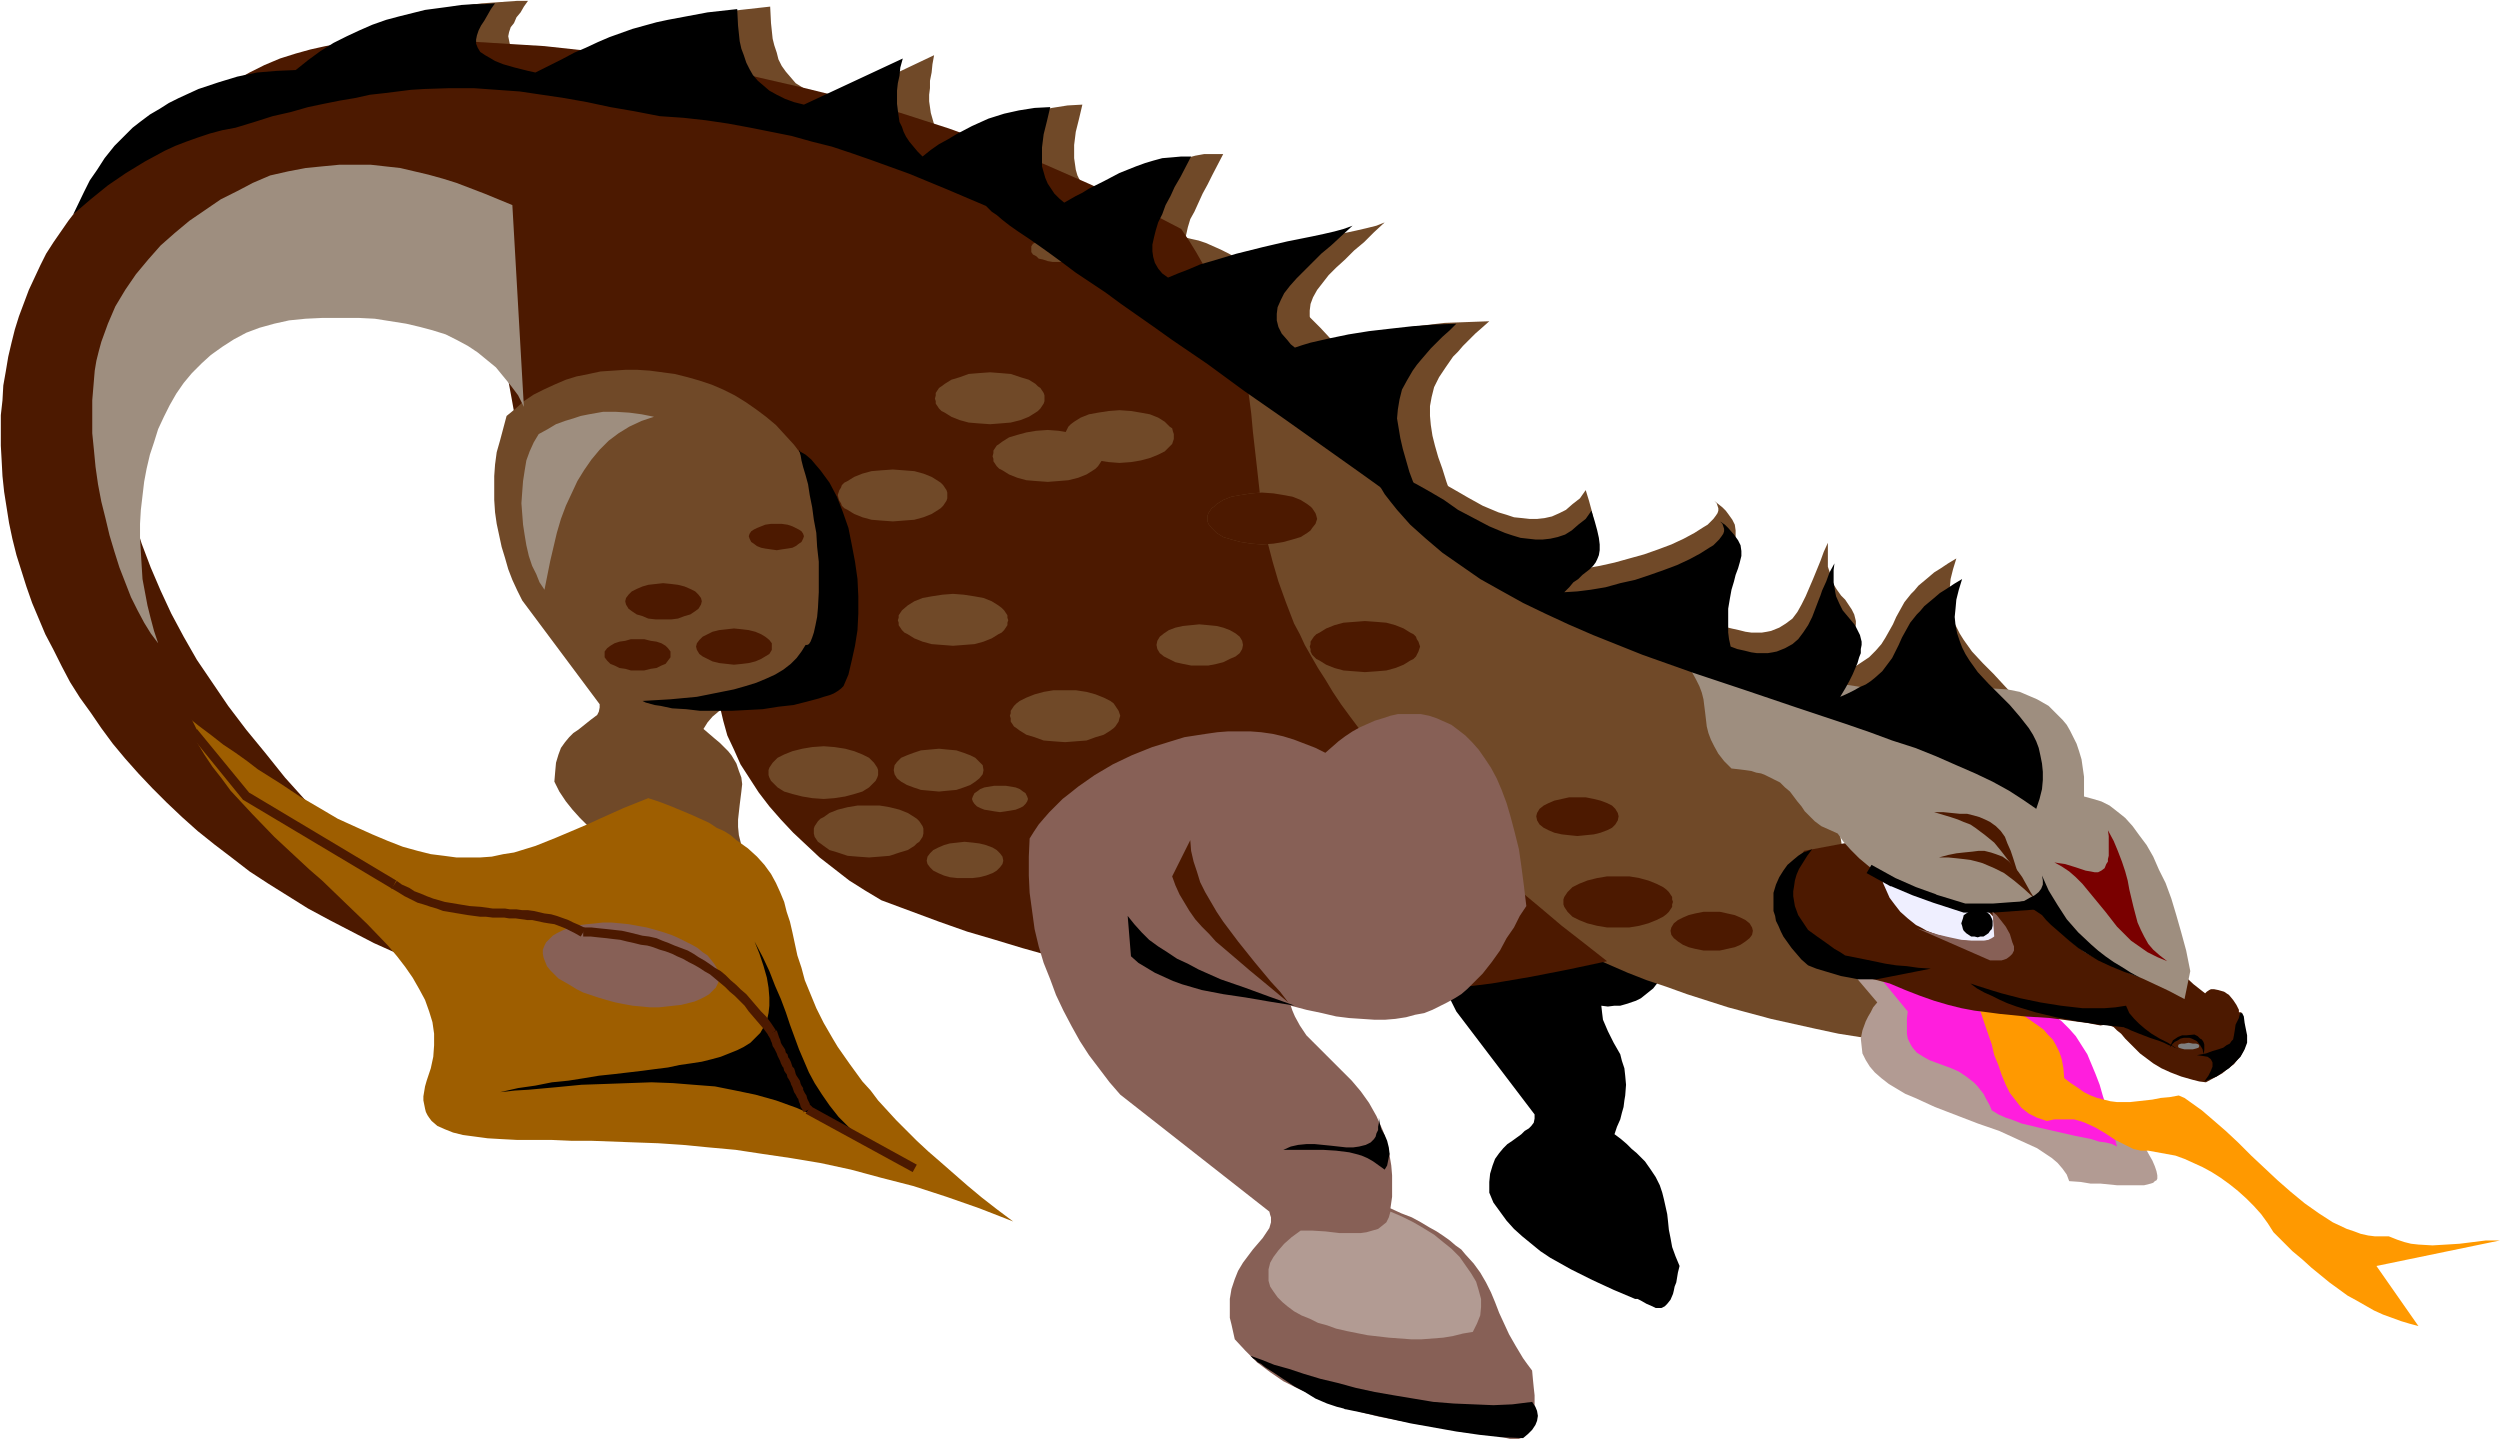 <svg xmlns="http://www.w3.org/2000/svg" fill-rule="evenodd" height="282.297" preserveAspectRatio="none" stroke-linecap="round" viewBox="0 0 3035 1747" width="490.455"><style>.brush1{fill:#704928}.pen1{stroke:none}.brush2{fill:#000}.brush3{fill:#b29b93}.brush6{fill:#4c1900}.brush8{fill:#9e8e7f}.brush11{fill:#876056}</style><path class="pen1 brush1" d="m1762 602-6-17-5-16-5-14-4-14-3-12-2-13-1-11v-12l2-11 3-12 6-12 8-12 9-13 6-6 6-7 7-7 8-8 8-7 9-8-27 1-27 1-26 3-26 4-25 4-24 5-22 5-10 2-9 3-5-4-4-4-7-9-4-8-2-8v-8l1-8 3-8 5-9 7-9 7-9 9-9 11-10 5-5 6-6 12-10 12-12 13-12-10 4-12 3-13 3-14 3-29 7-31 7-32 8-30 9-14 4-14 5-13 5-12 6-7-6-5-6-4-6-2-7-1-8v-8l2-8 2-9 3-10 5-9 5-11 5-11 6-11 6-12 13-25h-23l-11 2-11 3-12 3-10 3-20 9-19 9-18 10-8 4-8 5-7 4-7 4-6-5-6-6-4-6-4-7-3-6-2-7-1-7-1-7v-16l2-16 4-16 4-17-18 1-19 3-19 4-19 6-19 8-19 11-21 12-10 7-10 8-6-6-5-6-5-6-4-6-4-6-2-6-2-7-2-7-1-7-1-7v-8l1-8v-9l2-10 1-10 2-11-118 56-13-3-11-4-9-4-9-6-8-5-6-7-6-7-5-7-4-8-2-8-3-9-2-8-2-19-1-20-18 2-18 2-17 2-16 3-15 3-15 4-29 8-28 10-14 6-14 6-15 7-15 7-15 8-17 9-9-2-8-2-8-2-7-2-6-2-6-3-5-2-4-2-8-4-5-5-4-5-1-5-1-5 1-5 2-6 4-5 3-7 5-6 4-7 5-7h-13l-28 2-15 1-15 2-15 3-16 3-15 4-16 5-17 5-15 7-16 7-16 9-15 9-15 11-16 12-23 1-24 3-24 4-23 7-24 8-24 11-11 7-12 7-12 7-12 9-8 7-8 8-8 7-7 7-11 14-10 14-9 13-7 14-12 28 20-18 21-17 22-15 23-15 24-12 13-6 14-5 13-5 15-5 15-4 16-3 23-7 22-7 22-5 21-6 20-4 19-4 18-4 18-3 18-2 16-3 17-1 15-1 31-2 29 1 28 1 28 3 27 3 27 5 28 5 28 5 30 6 30 5 29 3 28 3 27 4 26 4 25 5 26 6 24 6 24 7 24 7 23 8 47 17 46 19 48 20v1l2 2 4 4 6 4 7 6 9 7 10 7 12 8 13 10 14 10 15 10 16 12 18 12 18 13 19 13 20 14 20 14 21 15 22 15 22 16 45 32 47 32 93 66 45 33 44 32 2 2h2v-2l-2-2-1-2-5-7-4-7-5-6-1-2-1-1-1-2-1-2v-1z"/><path class="pen1 brush1" d="m2465 958 4-13 2-12 2-11v-11l-1-10-2-9-2-9-4-8-4-8-4-8-11-14-13-14-12-13-13-13-13-14-10-14-5-8-4-8-4-8-2-9-2-10-1-9 1-11 1-11 3-12 4-13-10 6-9 6-8 5-7 6-6 5-6 5-5 6-4 4-8 10-5 9-5 9-4 9-9 16-5 8-7 8-8 8-6 4-6 4-6 4-7 3-9 4-9 4 6-10 5-9 5-8 3-7 3-7 2-6 2-6v-5l1-5v-4l-2-8-3-6-4-6-4-6-5-5-5-7-5-8-3-9-1-5-2-6v-29l-5 11-4 11-9 22-9 21-5 10-5 9-6 8-8 6-8 5-10 4-5 1-6 1h-13l-7-1-8-2-9-2-8-2-2-10-1-8-1-8v-7l1-14 1-12 3-11 3-10 2-8 3-8 2-8 2-6v-7l-1-7-3-6-5-7-3-4-4-4-5-4-5-4 3 3 1 3 1 3v3l-1 3-2 3-3 4-3 3-4 4-5 3-11 7-13 7-15 7-16 6-17 6-18 5-18 5-18 4-17 3-17 2-16 2 6-7 5-5 5-5 6-4 9-7 3-4 3-4 3-4 2-5 1-6v-7l-1-8-2-9-3-11-4-13-7 10-9 7-8 7-8 4-9 4-9 2-9 1h-9l-9-1-10-1-9-3-10-3-19-8-18-10-19-11-18-10-17-11-15-9-8-4-7-3-8-2-6-2-6-1h-6l-5 1-5 2 6 11 6 10 7 9 7 10 9 9 8 9 19 18 20 16 22 16 24 16 25 14 27 15 27 13 28 13 30 13 30 12 30 12 62 22 63 21 62 21 30 10 30 10 29 10 27 10 28 10 25 9 24 11 23 10 22 10 20 11 17 11 16 12z"/><path class="pen1 brush2" d="m1944 1221 1 9 1 8 3 7 3 7 7 14 8 14 2 8 3 9 1 9 1 11-1 13-1 6-1 8-2 7-2 8-4 9-3 9 8 6 7 6 6 6 6 5 5 5 5 5 7 10 6 9 5 10 3 9 2 8 4 18 1 9 1 10 2 10 2 11 4 11 5 12-2 8-2 12-2 5-1 5-1 4-3 7-4 5-3 3-4 2h-7l-4-2-7-3-7-4-4-2h-3l-26-11-26-12-26-13-25-14-12-8-11-9-11-9-10-9-9-10-8-11-8-11-5-12v-13l1-10 3-10 3-8 5-7 5-6 5-5 6-4 11-8 4-4 5-3 3-3 3-4 1-5v-5l-95-125-6-12-6-13-4-13-5-13-4-14-3-14-2-14-2-14-1-14-1-15 1-14 1-15 2-15 3-14 4-15 5-14 12-8 13-7 12-6 12-6 12-4 12-4 11-3 10-2 11-2 10-1 10-1h10l10 1 9 1 8 2 9 2 16 6 15 8 14 9 12 10 12 12 9 13 9 13 8 14 6 15 4 15 4 16 2 15v14l-1 14-1 14-4 13-5 12-7 11-7 9-10 8-5 4-6 3-6 2-6 2-7 2h-7l-8 1-8-1z"/><path class="pen1 brush1" d="m2289 1264-57-9-28-6-27-6-27-6-26-7-26-7-25-8-25-8-25-9-24-8-23-9-23-10-23-10-44-21-42-21-40-23-38-25-37-24-35-27-33-26-32-27-30-28-28-29-27-28-25-29-23-30-22-29-19-30-19-29-17-29-15-29-14-29-13-28-11-28-9-27-8-26-6-26-6-25-3-23-2-23-1-22v-20l2-19 3-17 5-16 6-15 7-12 4-6 4-5 4-5 5-4 6-4 5-3 6-3 6-2 7-2 7-1h14l8 1 8 1 8 2 9 2 9 3 9 4 9 4 10 5 10 6 10 7 10 7 11 8 11 8 11 9 12 11 12 10 12 12 12 12 13 14 13 13 13 15 14 16 13 16 14 18 14 18 15 19 14 20 15 20 15 22 16 23 15 24 16 24 16 25 16 27 540 192-13 2-11 2-11 2-11 2-9 3-10 3-8 3-8 4-8 3-6 4-6 4-6 4-10 9-8 9-6 11-4 10-4 11-1 12-1 12 2 12 1 13 3 13 3 14 4 13 10 28 10 28 9 27 8 27 3 14 2 13 2 12v25l-2 11z"/><path class="pen1 brush3" d="m2189 1111 90 106-5 6-3 6-3 5-3 6-4 11-2 10 1 9 1 9 4 8 5 8 6 7 8 7 9 7 10 6 10 6 12 5 24 11 52 20 26 9 24 11 11 5 11 5 9 6 9 6 7 6 6 7 5 7 3 8 14 1 12 2h12l10 1 10 1h33l4-1 4-1 3-1 2-2 2-1 1-2v-4l-1-5-2-6-3-7-4-7-5-9-4-9-4-10-6-2-6-1-10-4-8-6-7-6-5-6-5-8-3-8-4-8-5-18-6-18-4-8-4-8-5-8-6-8-3-7-3-5-5-4-5-3-6-2-6-1-14-1-14-2-6-1-6-2-5-3-5-4-3-5-3-8-239-98z"/><path class="pen1" style="fill:#ff1edd" d="m2284 1189 32 39-1 8v19l1 6 2 4 2 4 2 3 5 6 8 5 7 4 8 3 19 7 9 4 9 6 9 7 4 4 4 5 4 5 3 6 4 7 3 7 8 5 9 4 9 3 10 4 21 5 22 5 22 5 20 4 9 3 8 1 8 2 6 3-8-31-4-15-5-15-4-14-5-13-5-12-5-12-7-11-7-11-8-9-9-9-11-8-11-7-13-6-14-5-170-25z"/><path class="pen1" style="fill:#f90" d="m2428 1205 4 6 5 6 5 5 7 5 12 9 13 9 7 5 5 6 6 6 4 7 4 8 3 9 2 11 1 12 8 6 9 6 7 5 8 4 8 3 8 2 8 2 8 1h16l18-2 9-1 10-2 11-1 11-2 7 3 7 5 14 10 14 12 15 13 15 14 16 16 32 30 16 14 17 14 17 12 17 11 17 8 9 3 8 3 9 2 8 1h17l10 4 9 3 8 2 9 1 17 1 17-1 16-1 16-2 16-2h17l-150 31 51 73-11-3-10-3-11-4-11-4-11-5-21-12-11-6-11-8-11-8-11-9-11-9-11-10-12-10-11-11-12-12-7-11-8-11-9-10-9-9-10-9-10-8-11-8-11-7-11-6-11-5-11-5-11-4-11-2-11-2-11-2h-9l-9-2-8-4-14-7-6-4-6-4-12-7-13-6-6-2-7-2h-24l-9 2-6-2-6-2-10-5-9-7-7-9-7-9-5-10-5-12-4-12-5-12-3-13-9-26-4-12-6-13-6-11-7-12 42 11z"/><path class="pen1 brush6" d="m2721 1229 3 12 2 11v15l-1 5-2 5-3 5-4 5-4 5-7 5-7 6-9 5-11 6-8-1-8-2-14-4-13-5-11-5-10-6-8-6-8-6-7-7-6-6-5-5-5-6-5-4-4-4-5-2-5-1-6 1-16-3-15-2-30-4-31-2-30-3-15-2-16-2-16-3-16-4-17-5-17-6-18-7-19-8-27-7-14-4-14-5-13-6-13-6-11-8-11-8-8-9-4-5-3-6-3-6-2-6-1-7-1-7v-7l1-8 1-8 2-9 3-8 4-10 5-10 5-11 320-60 11 14 10 14 19 30 18 32 18 32 19 31 10 15 11 15 11 14 13 13 13 12 14 11 2-2 3-2 2-1h4l5 1 7 2 6 4 5 6 4 6 3 6v4-1h3z"/><path class="pen1" style="fill:#efefff" d="m2420 1140 3-5 2-5-1-6-1-5-3-6-5-5-5-5-6-4-7-3-5-1-10-2-5-1h-14l-10 1-9-1-9-2-10-4-10-4-9-5-9-5-7-5-6-3 2 8 4 9 4 9 6 8 7 9 9 8 10 8 6 3 7 4 13 5 11 3 12 3 10 1 10 1h8l9-1 8-2z"/><path class="pen1 brush8" d="m2659 1179-7 34-19-10-17-8-15-7-15-6-13-6-12-5-11-5-10-5-9-5-8-6-9-7-7-7-7-8-7-10-6-11-7-13-22 4-22 2-20 1h-20l-19-3-19-3-17-5-17-6-16-7-14-8-13-8-12-9-12-10-10-10-9-10-7-10-11-5-9-4-8-6-6-6-6-6-4-6-5-6-9-12-6-5-6-6-8-4-10-5-5-2-6-1-6-2-7-1-8-1-9-1-9-9-7-9-5-9-4-8-3-8-2-8-2-17-2-16-2-8-3-8-4-8-5-9-7-8-10-8 38 6 39 6 79 12 79 12 38 6 38 7 13-5 14-4 15-3 16-1h15l16 1 15 3 14 6 7 3 7 4 7 4 5 5 6 6 6 6 5 6 4 7 4 8 4 8 3 9 3 10 3 21v24l11 3 10 3 10 5 9 7 10 8 9 10 8 11 9 12 8 14 7 16 8 16 7 19 6 20 6 21 6 22 5 25z"/><path class="pen1 brush2" d="m2401 1103 3 1 4 1 3 2 3 2 2 2 2 4 1 3v6l-1 4-2 2-2 3-3 2-3 2h-4l-3 1-4-1h-4l-3-2-3-2-3-3-1-2-1-4-1-3 1-3 1-3 1-4 3-2 3-2 3-2 4-1 4-1z"/><path class="pen1 brush2" d="m2473 1093-54 4h-34 1l-36-11h1l-25-9-25-11-29-16-6 10 29 16h1l26 11 25 9 37 12h36l54-4-1-11z"/><path class="pen1 brush6" d="m2470 1091-5-8-5-9-5-9-5-7-6-7-6-6-7-5-8-3-6-2-8-2h-7l-8 1-10 1-9 1-10 2-11 3h11l10 1 9 1 8 1 8 2 7 2 14 6 12 6 12 9 12 10 13 12z"/><path class="pen1 brush6" d="m2450 1061-6-19-3-9-4-9-3-8-5-7-6-6-7-5-6-3-7-3-7-2-8-2h-9l-10-1-10-1h-11l10 3 10 3 9 3 7 3 8 3 6 4 12 9 11 9 9 11 10 13 10 14z"/><path class="pen1 brush2" d="m2472 982 4-12 3-12 1-11v-10l-1-10-2-10-2-9-3-8-4-8-5-8-11-14-12-14-13-13-13-13-13-14-10-14-5-8-4-8-3-8-3-9-2-10-1-10 1-10 1-11 3-12 4-13-10 6-9 6-8 5-7 6-6 5-6 5-5 6-4 4-8 10-5 9-5 9-4 9-8 16-6 8-6 8-9 8-5 4-6 4-7 3-7 4-8 4-9 4 6-10 5-9 4-8 3-7 3-7 2-7 2-5v-5l1-5v-4l-2-8-3-6-3-6-5-6-5-6-5-6-4-8-4-9-1-5-1-6-1-6v-15l1-8-6 11-4 11-5 11-2 6-2 5-8 21-5 10-6 9-6 8-7 6-9 5-10 4-5 1-6 1h-13l-7-1-8-2-9-2-8-3-2-9-1-8v-29l2-12 2-11 3-10 2-8 3-8 2-7 2-8v-6l-1-7-3-6-5-7-7-8-4-4-6-4 3 3 1 3 1 3v3l-1 3-2 3-3 4-3 3-4 4-5 3-11 7-13 7-15 7-16 6-17 6-18 6-18 4-18 5-18 3-16 2-16 1 6-6 5-6 6-4 5-5 9-7 4-4 3-4 2-4 2-5 1-6v-7l-1-8-2-9-3-11-4-13-7 10-9 7-8 7-8 5-9 3-9 2-9 1h-9l-9-1-9-1-10-3-9-3-19-8-19-10-19-10-17-12-17-10-16-9-8-4-7-3-7-2-7-2-6-1h-6l-5 1-5 2 6 11 6 10 7 9 8 10 8 9 8 9 19 17 20 17 23 16 23 16 25 14 27 15 27 13 28 13 30 13 30 12 30 12 62 22 63 21 62 21 30 10 30 10 29 10 27 10 28 9 25 10 25 11 23 10 21 10 20 11 17 11 16 11zm246 254-2 4-2 4-1 7-1 6-1 5-2 2-2 3-4 2-4 3-6 2-7 2-8 3-11 2 7 1 6 1 4 3 2 4v5l-2 5-3 6-5 7 7-3 8-3 7-5 8-5 7-7 7-7 5-9 3-8v-9l-3-15-1-8-1-2-1-2h-2l-1 2-1 4zm-74 38-12-8-10-5-10-6-8-6-7-6-6-6-6-7-4-9-13 2-13 1h-27l-26-3-25-4-24-5-23-6-10-3-19-6-9-3 8 6 9 5 9 4 10 5 9 4 11 4 23 7 25 6 26 5 27 4 28 3h1l2 1 3 1 4 2 5 2 5 2 13 5 12 4 5 2 6 3 4 1 3 2 3 1 1 1z"/><path class="pen1 brush2" d="m2634 1272 3-4 3-3 4-2 3-2 4-1h7l3 1 6 3 4 5 3 5 1 6 1-5v-7l-1-3-2-3-2-1-3-3-4-2-10 1h-5l-5 2-3 2-3 2-2 4-2 5z"/><path class="pen1" style="fill:#7f7f7f" d="M2657 1274h-5l-4-1-3-1-1-2 1-2 3-1h4l5-1 5 1h4l3 1 1 2-1 2-3 1-4 1h-5z"/><path class="pen1" style="fill:#7a0000" d="m2631 1167-9-7-8-7-6-7-5-9-4-8-4-9-5-19-5-21-2-11-3-11-4-12-5-13-5-12-7-13 1 7v24l-1 4v3l-2 3-2 5-4 3-4 2h-4l-5-1-6-1-6-2-6-2-13-4-7-1-6-1 9 5 9 6 8 7 8 8 14 17 14 17 14 18 9 9 8 8 10 7 10 7 12 6 12 5z"/><path class="pen1 brush2" d="m2344 1176-66 13h-22l-10-2-11-2-20-6-10-3-10-4-8-7-6-7-6-7-5-7-5-7-3-6-3-7-3-6-1-6-2-6v-22l3-10 4-9 5-8 5-7 7-6 6-5 6-4 6-2 5-2-6 8-5 8-5 8-3 7-2 7-1 7-1 6v6l1 6 1 6 4 11 6 9 6 9 11 8 10 7 11 8 7 4 6 4 25 5 24 5 13 2 13 1 14 2 15 1z"/><path class="pen1 brush11" d="m2327 1127 13 4 14 4 13 3 14 3 13 1h16l4-1 4-2 3-2-2-30 5 4 4 5 7 9 5 9 3 10 2 5v5l-2 4-3 3-4 3-6 2h-14l-89-39z"/><path class="pen1 brush2" d="m2448 1096 9-2 7-4 6-3 5-4 3-4 2-5v-5l-1-6 8 18 11 18 11 17 14 16 16 15 8 7 9 7 10 7 10 6 11 7 11 6-10-4-9-3-17-7-15-7-13-8-11-7-10-8-8-7-8-7-7-6-6-6-5-6-6-4-6-4-6-3-6-2-7-2z"/><path class="pen1 brush6" d="m1951 1167-47 10-46 9-47 8-48 6-49 4-24 2-25 2h-77l-27-1-26-2-27-2-28-3-28-3-28-5-30-4-29-6-30-7-31-7-31-8-32-9-33-10-34-10-34-12-35-13-35-13-20-12-19-12-18-14-18-14-16-15-16-15-15-16-14-16-13-17-11-17-11-17-8-18-8-17-5-18-4-17-3-18-19-13-19-13-17-13-17-13-16-14-14-13-14-14-13-13-12-14-11-14-11-14-10-13-9-14-8-14-8-14-7-14-13-28-11-28-8-28-8-28-5-28-5-27-3-28-3-27-5-53-5-52-3-25-3-24-5-24-6-23-7-22-9-22-5-10-6-10-6-10-7-10-7-10-9-9-8-9-9-9-10-8-11-9-12-8-12-7 66 1 65 4 65 4 64 7 63 8 63 10 61 11 61 14 61 15 59 16 59 19 58 21 57 22 57 25 55 26 28 14 27 14 10 15 8 13 8 14 7 14 7 13 6 13 5 12 6 13 8 24 7 24 5 23 5 23 3 23 2 22 5 44 5 45 4 23 4 23 6 23 7 24 9 25 5 13 5 13 7 13 6 13 8 14 8 14 9 14 9 15 10 15 11 15 12 16 13 15 14 17 14 16 16 17 16 18 18 17 18 19 20 18 21 19 22 20 23 20 24 20 26 22 27 21 28 22z"/><path class="pen1 brush6" d="m725 291-8-10-8-9-14-21-13-19-11-21-11-19-10-19-11-18-11-18-12-16-14-15-8-7-8-7-9-6-9-6-10-5-11-5-12-5-12-3-14-4-14-3-16-2-16-1-17-1h-16l-18 2-17 3-18 4-18 5-19 6-19 8-18 9-18 10-19 11-18 13-18 14-17 15-17 17-16 18-16 19-15 21-14 21-13 24-12 25-11 26-10 28-9 28-8 31-6 32-5 33-3 35-1 36v38l1 20 1 19 2 21 2 21 9-22 9-22 9-20 8-19 8-20 8-18 7-18 8-17 7-17 7-16 7-16 7-14 6-14 7-14 6-13 7-13 12-23 13-21 12-20 13-17 12-15 14-13 14-12 14-9 16-8 16-7 17-4 19-4 21-2h44l25 2 13 2 14 2 14 2 15 2 15 3 16 2 16 4 17 3 18 3 18 4 19 4 20 4 20 4 21 5 22 5 22 4z"/><path class="pen1 brush6" d="m607 1204-32-11-32-11-31-12-29-12-29-13-27-14-27-14-26-14-24-15-24-15-23-15-22-17-21-16-20-16-19-17-19-18-17-17-17-18-16-18-15-18-14-19-13-19-13-18-12-19-10-19-10-20-10-19-8-19-8-19-7-20-6-19-6-19-5-20-4-19-3-19-3-19-2-19-1-19-1-18v-37l2-18 1-18 3-17 3-18 4-17 4-16 5-16 6-16 6-16 7-15 7-15 7-14 9-14 9-13 9-13 10-13 10-11 11-12 11-10 12-11 12-9 13-9 13-8-9 41-7 40-7 38-4 38-4 36-2 34-2 34 1 33 1 32 4 31 4 30 6 30 7 30 9 28 11 29 12 28 13 28 15 28 16 28 19 28 19 28 22 29 23 28 24 30 27 30 28 30 30 31 32 32 33 33 35 34 37 34 39 36z"/><path class="pen1 brush1" d="m1005 629 4 9 4 10 9 21 7 21 3 12 2 12 2 12v13l-1 13-2 13-4 13-5 14-8 14-9 15-1 4-1 4-1 3-2 2-2 2-2 2-7 1-8 1h-9l-10-1h-23l-13 1-12 2-13 3-13 6-6 4-6 4-7 6-6 5-6 7-5 8 7 6 7 6 6 5 5 5 5 5 4 5 3 5 3 5 3 9 3 8 1 8-1 9-2 16-1 9-1 9v9l1 10 3 12 2 5 3 7-2 7-1 7-1 6-2 5-1 5-2 4-3 7-3 5-4 3-3 2h-4l-4-1-3-1-8-4-7-3-3-2h-3l-26-11-26-12-27-13-25-14-11-8-12-9-10-8-10-10-9-10-8-10-8-12-6-12 1-12 1-11 3-10 3-8 5-7 5-6 5-5 6-4 5-4 5-4 5-4 4-3 4-3 2-4 1-5v-4l-94-126-6-12-6-13-5-13-4-14-4-13-3-14-3-14-2-14-1-15v-29l1-14 2-15 4-14 4-15 4-15 11-9 10-9 12-8 12-6 13-6 14-6 13-4 15-3 14-3 15-1 15-1h15l15 1 15 2 15 2 16 4 14 4 15 5 14 6 14 7 13 8 13 9 12 9 12 10 11 12 11 12 9 12 8 14 8 15 7 15 5 16 4 17z"/><path class="pen1" style="fill:#9e5e00" d="m226 869 6 16 7 16 9 15 10 15 11 14 11 15 13 14 13 14 27 28 29 27 14 13 15 13 28 27 27 26 25 26 11 13 10 13 9 13 8 14 7 13 5 14 4 13 2 14v14l-1 14-3 14-5 15-2 7-1 6-1 6v5l1 5 1 5 1 4 2 4 2 3 3 4 7 6 9 4 10 4 12 3 15 2 15 2 17 1 19 1h42l23 1h24l27 1 27 1 28 1 30 2 31 3 33 3 33 5 34 5 36 6 37 8 37 10 39 10 40 13 40 14 41 16-20-15-18-14-18-15-16-14-16-14-15-13-14-13-13-13-12-12-11-12-11-12-9-12-10-11-8-11-8-11-7-10-7-10-6-10-11-19-9-18-7-17-7-17-4-15-5-15-3-14-3-14-3-13-4-12-3-12-5-12-5-11-6-11-8-11-9-10-11-10-14-10-7-6-8-5-9-4-9-6-11-5-11-5-12-5-12-5-13-5-15-5-15 6-15 6-29 13-13 6-14 6-26 11-25 10-13 4-13 4-13 2-14 3-14 1h-29l-15-2-16-2-16-4-18-5-18-7-19-8-20-9-22-10-22-13-24-14-24-16-27-17-13-10-14-10-15-10-14-11-16-12-15-12z"/><path class="pen1 brush8" d="m636 494-14-245-34-14-34-13-16-5-18-5-17-4-17-4-18-2-18-2h-38l-21 2-20 2-21 4-22 5-21 9-19 10-20 10-19 13-19 13-18 15-17 15-15 17-15 18-13 19-12 20-9 21-4 11-4 11-3 11-3 12-2 12-1 12-1 12-1 12v40l2 20 2 21 3 21 4 21 5 20 5 21 6 20 6 19 7 18 7 18 8 16 8 15 8 13 9 12-5-15-4-15-4-16-3-16-3-16-1-16-1-17-1-17v-17l1-17 2-17 2-17 3-16 4-17 5-15 5-16 7-15 7-14 8-14 9-13 10-12 12-12 11-10 14-10 14-9 15-8 16-6 18-5 18-4 20-2 21-1h43l20 1 19 3 19 3 17 4 15 4 16 5 14 7 13 7 12 8 11 9 11 9 9 11 9 11 9 12 7 14z"/><path class="pen1 brush2" d="m607 1326 22-5 21-3 20-4 20-2 19-3 18-3 19-2 17-2 17-2 15-2 16-2 14-3 14-2 13-2 12-3 11-3 10-4 10-4 8-4 8-5 6-6 6-6 4-7 4-8 2-9 1-9v-10l-1-12-2-12-4-14-5-15-6-15 10 19 8 17 7 18 7 16 6 16 5 15 11 30 6 14 6 14 7 13 9 14 9 13 11 14 13 13 14 14-13-7-13-7-27-13-25-11-25-9-25-7-24-5-25-5-26-2-25-2-26-1-28 1-28 1-29 1-31 3-33 3-17 1-18 2z"/><path class="pen1 brush11" d="m774 1124-11-2-10-1-11-1h-10l-9 1-10 1-8 1-9 2-7 2-7 3-6 3-5 3-4 4-4 4-2 4-2 5v5l1 5 2 5 2 5 4 5 5 5 5 5 7 4 7 4 8 5 8 4 9 3 9 3 10 3 11 3 10 2 11 2 11 1 10 1h11l9-1 9-1 9-1 8-2 8-2 7-3 6-3 5-3 4-4 4-4 2-4 2-5v-5l-1-5-2-5-3-5-4-5-4-5-6-4-6-5-7-4-8-4-8-4-9-4-9-3-10-3-11-3-11-2z"/><path class="pen1 brush6" d="m172 776 58 115 65 80 181 108 5-10-179-107 1 1-64-78v1l-57-115-10 5z"/><path class="pen1 brush6" d="M475 1079h1l7 4 8 5 8 4 8 4 7 2 9 3 7 2 8 3 30 5 15 2h7l8 1h14l6 1h8l7 1 7 1h6l14 3 6 1 7 1 13 5 6 3 6 3 7 4 6-10-8-4-7-3-6-3-14-5-7-2-8-1-13-3-7-1h-7l-7-1h-8l-6-1h-15l-7-1-7-1-14-1-30-5-7-2-7-2-8-3-7-3-8-3-6-4-9-4-7-5h1l-7 10z"/><path class="pen1 brush6" d="M708 1137h9l9 1 10 1 8 1 9 1 8 2 9 2 8 2 8 1 7 2 8 3 7 2 8 3 6 3 7 3 7 4 6 3 7 4 6 4 7 4 12 10 6 5 6 6 6 5 6 6 6 6 5 7 6 7 6 7 6 7 6 8 9-6-6-9-6-8-6-6-6-7-6-7-6-7-7-6-5-5-7-6-6-6-6-5-7-4-7-5-6-4-7-4-6-4-7-4-8-3-8-3-7-3-8-3-7-3-9-2-8-1-8-2-8-2-9-2-9-1-9-1-10-1-9-1h-10v11z"/><path class="pen1 brush6" d="m932 1256 3 5 1 3 1 2 1 4 2 3 2 4 1 2 1 3 1 2 2 4 1 3 2 4 1 1 1 4 2 3 1 1 1 4 2 3 2 4v1l2 4 1 3 1 3 2 3 2 4 1 1 1 4 1 2 1 4 2 3 2 4v-1l10-5v-1l-3-3v-1l-2-4-1-2-1-4-2-3-2-4v-2l-2-3-1-2-1-4-2-3-2-3-1-2-1-4-1-3-2-2-1-3-1-3-2-4-1-1-1-4-2-2-1-4-2-3-2-3-1-2-1-4-1-2-1-3-2-6-11 5z"/><path class="pen1 brush6" d="m978 1352 130 71 5-9-129-71-6 9z"/><path class="pen1 brush11" d="m1853 1100-8 12-7 14-9 13-8 15-10 14-11 14-13 13-6 6-7 6-8 5-9 5-18 9-10 4-11 2-11 3-13 2-12 1h-14l-15-1-15-1-16-2-17-4-19-4-19-5 2 6 3 7 6 11 8 12 10 10 11 11 11 11 11 11 12 12 11 13 10 14 9 16 4 9 4 9 3 9 3 11 2 10 2 12 1 12v26l-2 14 13 6 13 5 11 6 10 6 9 5 9 6 7 5 7 6 7 5 5 6 10 11 8 11 7 12 6 12 5 12 5 13 6 13 6 13 8 14 9 15 5 7 6 8 1 11 1 10 1 9v15l-1 7-1 6-1 5-1 4-2 4-2 3-2 3-4 4-5 2h-11l-12-3-12-2-5-1h-5l-41-6-42-7-42-8-20-5-21-6-19-7-20-8-18-8-18-9-16-11-16-12-14-14-13-14-2-9-2-9-2-8v-23l2-12 4-12 4-10 6-10 6-8 6-8 6-7 6-7 4-6 4-6 2-7v-6l-1-3-1-4-181-142-13-15-25-33-11-17-10-18-10-19-9-19-7-19-8-20-6-20-5-21-3-22-3-22-1-21v-23l1-22 5-8 6-9 6-7 7-8 8-8 8-8 9-7 10-8 20-14 22-13 23-11 25-10 26-8 13-4 13-2 13-2 14-2 13-1h27l13 1 14 2 13 3 13 4 13 5 13 5 12 6 8-7 8-7 8-6 9-6 9-5 9-4 9-4 10-3 9-3 9-2h28l10 2 9 3 9 4 9 4 8 6 9 7 8 8 8 9 7 10 8 12 7 13 6 14 6 16 5 17 5 19 5 20 3 21 3 23 3 25z"/><path class="pen1 brush2" d="M1674 1357v6l-1 5v4l-2 4-1 4-2 3-4 4-6 3-8 2-7 1h-9l-18-2-20-2h-10l-10 1-9 2-9 4h48l16 1 16 2 8 2 7 2 7 3 7 4 7 5 7 5 3-5 1-5 1-5 1-4-1-8-2-8-3-7-4-7-2-7-1-7zm-102-136-31-11-30-11-29-10-27-12-13-7-13-6-12-8-11-7-11-8-9-9-9-10-8-10 4 49 9 8 10 6 10 6 11 5 11 5 11 4 24 7 26 5 27 4 29 5 31 5z"/><path class="pen1 brush6" d="m1564 1217-10-13-11-12-20-24-20-25-18-24-8-12-7-12-7-12-6-12-4-13-4-12-3-13-1-13-11 22-11 22 4 11 5 11 6 10 6 10 7 10 8 9 9 9 8 9 20 17 21 18 23 19 24 20z"/><path class="pen1 brush3" d="m1688 1471 14 6 14 7 12 7 13 8 11 9 10 8 10 10 7 10 7 10 6 10 3 10 3 11v10l-1 10-4 10-5 10-12 2-12 3-12 2-13 1-13 1h-13l-27-2-26-3-25-5-13-3-11-4-11-3-10-5-10-4-9-5-8-6-6-5-6-6-5-7-4-6-2-7v-14l2-8 4-7 6-8 7-8 9-8 11-8h14l16 1 17 2h26l7-1 7-2 7-2 5-4 5-4 3-6 2-7z"/><path class="pen1 brush2" d="m1518 1646 14 5 15 6 18 5 18 6 20 6 21 5 22 6 23 5 23 4 24 4 24 4 25 2 24 1 24 1 23-1 24-3 4 6 2 5 1 6-1 6-2 5-4 6-5 5-6 5-26-1-27-3-28-4-28-5-28-5-27-6-27-6-24-5h-1l-2-1-4-1-4-1-6-2-6-2-7-3-7-3-13-8-13-7-12-8-12-8-11-7-5-4-4-2-3-3-3-2-2-2-1-1z"/><path class="pen1 brush8" d="m794 506-15-3-15-2-16-1h-16l-17 3-10 2-9 3-10 3-11 4-10 6-11 6-6 10-5 11-4 11-2 12-2 13-1 13-1 14 1 13 1 13 2 13 2 12 3 13 4 12 5 10 4 10 6 9 7-35 4-17 4-17 5-17 6-16 7-15 7-15 8-13 9-13 10-12 11-11 12-9 13-8 15-7 15-5z"/><path class="pen1 brush2" d="m971 548 7 4 7 6 5 6 6 7 11 15 9 17 7 18 7 20 4 20 4 21 3 21 1 21v21l-1 20-3 19-4 18-4 17-3 7-3 7-3 3-4 3-5 3-5 2-7 2-6 2-15 4-16 4-18 2-19 3-19 1-19 1h-38l-17-2-17-1-14-3-7-1-11-3-4-2 34-2 32-3 15-3 15-3 15-3 14-4 13-4 12-5 11-5 10-6 9-7 7-7 6-8 5-8h2l2-1 2-3 2-5 2-6 2-9 2-10 1-11 1-19v-37l-2-18-1-17-3-16-2-15-3-15-2-13-3-11-3-10-2-8-1-6-1-3v-1l-1-1v-1h1v1z"/><path class="pen1 brush1" d="m1456 758-10 1-10 1-9 2-8 3-6 4-5 4-3 5-1 5 1 5 3 5 5 4 6 3 8 4 9 2 10 2h21l10-2 8-2 8-4 7-3 5-4 3-5 1-5-1-5-3-5-5-4-7-4-8-3-8-2-10-1-11-1zm76-160-13 1-13 2-11 2-10 4-8 5-3 3-3 2-2 3-2 3-1 3v7l1 3 4 5 3 3 3 3 8 5 10 3 11 3 13 2 13 1 14-1 12-2 11-3 10-3 8-5 4-3 2-3 4-5 1-3 1-3-1-4-1-3-2-3-2-3-2-2-4-3-8-5-10-4-11-2-12-2-14-1z"/><path class="pen1 brush6" d="m1532 598-13 1-13 2-11 2-10 4-8 5-3 3-3 2-2 3-2 3-1 3v7l1 3 4 5 3 3 3 3 8 5 10 3 11 3 13 2 13 1 14-1 12-2 11-3 10-3 8-5 4-3 2-3 4-5 1-3 1-3-1-4-1-3-2-3-2-3-2-2-4-3-8-5-10-4-11-2-12-2-14-1zm125 156-13 1-13 1-11 3-10 4-8 5-4 2-3 3-2 3-2 3v3l-1 3 1 3v3l2 4 2 2 3 3 4 2 8 5 10 4 11 3 13 1 13 1 14-1 12-1 11-3 10-4 8-5 4-2 3-3 1-2 2-4 1-3 1-3-1-3-1-3-2-3-1-3-3-3-4-2-8-5-10-4-11-3-12-1-14-1zm-883 22h-8l-7 2-7 1-6 2-5 3-4 3-3 4v7l3 4 4 4 5 2 6 3 7 1 7 2h16l8-2 7-1 6-3 5-2 3-4 3-4v-7l-3-4-3-3-5-3-6-2-7-1-8-2h-8zm117-13-9 1-9 1-8 2-6 3-6 3-4 4-3 4-1 4 1 4 3 5 4 3 6 3 6 3 8 2 9 1 9 1 10-1 8-1 8-2 7-3 5-3 5-3 3-5v-8l-3-4-5-4-5-3-7-3-8-2-8-1-10-1zm-86-55-9 1-9 1-7 2-7 3-6 3-4 4-3 4-1 4 1 4 3 5 4 3 6 4 7 2 7 3 9 1h19l8-1 8-3 7-2 6-4 4-3 3-5 1-4-1-4-3-4-4-4-6-3-7-3-8-2-8-1-10-1zm1159 356h-13l-12 2-12 3-10 4-8 4-3 3-3 3-2 3-2 3-1 3v6l1 3 4 6 3 3 3 3 8 4 10 4 12 3 12 2h27l12-2 11-3 10-4 8-4 4-3 3-3 4-6v-3l1-3-1-3v-3l-2-3-2-3-3-3-4-3-8-4-10-4-11-3-12-2h-14zm114 43h-10l-10 2-8 2-7 3-6 3-5 4-3 5-1 4 1 5 3 4 5 4 6 4 7 3 8 2 10 2h20l9-2 9-2 7-3 6-4 5-4 3-4 1-5-1-4-3-5-5-4-6-3-7-3-9-2-9-2h-10zm-163-139h-10l-9 2-9 2-7 3-6 3-5 4-3 5-1 4 1 5 3 5 5 4 6 3 7 3 9 2 9 1 10 1 10-1 10-1 8-2 8-3 6-3 4-4 3-5 1-5-1-4-3-5-4-4-6-3-8-3-8-2-10-2h-10z"/><path class="pen1 brush1" d="m1000 906-14 1-12 2-12 3-10 4-8 4-6 6-2 3-2 3-1 3v6l1 3 2 4 2 2 6 6 8 5 10 3 12 3 12 2 14 1 13-1 13-2 11-3 10-3 8-5 3-3 3-3 2-2 2-4 1-3v-6l-1-3-2-3-2-3-3-3-3-3-8-4-10-4-11-3-13-2-13-1zm55 72h-14l-12 2-12 3-10 4-7 5-4 2-3 3-2 3-2 3-1 3v6l1 4 2 3 2 3 3 2 4 3 7 5 10 3 12 4 12 1 14 1 13-1 12-1 12-4 10-3 8-5 3-3 3-2 2-3 2-3 1-4v-6l-1-3-2-3-2-3-3-3-3-2-8-5-10-4-12-3-12-2h-13zm85-69-11 1-11 1-9 3-8 3-7 3-5 5-3 4-1 6 1 5 3 5 5 4 7 4 8 3 9 3 11 1 11 1 10-1 11-1 9-3 8-3 6-4 5-4 4-5 1-5-1-6-4-4-5-5-6-3-8-3-9-3-11-1-10-1zm17-188-13 1-13 2-11 2-10 4-8 5-7 6-2 3-2 3v3l-1 3 1 3v3l2 3 2 3 3 3 4 2 8 5 10 4 11 3 13 1 13 1 13-1 13-1 11-3 10-4 8-5 4-2 3-3 2-3 2-3v-3l1-3-1-3v-3l-2-3-2-3-3-3-4-3-8-5-10-4-11-2-13-2-13-1zm14 301-9 1-9 1-7 2-7 3-6 3-4 4-3 4-1 5 1 4 3 4 4 4 6 3 7 3 7 2 9 1h19l8-1 8-2 8-3 5-3 4-4 3-4 1-4-1-5-3-4-4-4-5-3-8-3-8-2-8-1-10-1zm188-524-13 1-13 2-11 2-10 4-8 5-4 3-3 3-1 2-2 4-1 3-1 3 1 3 1 3 2 3 1 3 3 3 4 3 8 4 10 4 11 3 13 2 13 1 14-1 12-2 11-3 10-4 8-4 3-3 3-3 3-3 1-3 1-3v-6l-1-3-1-4-3-2-3-3-3-3-8-5-10-4-11-2-12-2-14-1zm-275 72-14 1-12 1-11 3-10 4-8 5-4 2-3 3-1 3-2 3-1 3-1 3 1 4 1 3 2 3 1 3 3 3 4 2 8 5 10 4 11 3 12 1 14 1 13-1 13-1 11-3 10-4 8-5 3-2 3-3 2-3 2-3 1-3v-7l-1-3-2-3-2-3-3-3-3-2-8-5-10-4-11-3-13-1-13-1zm118-118-14 1-12 1-11 4-10 3-8 5-4 3-3 2-2 3-2 3v3l-1 4 1 3v3l2 3 2 3 3 3 4 2 8 5 10 4 11 3 12 1 14 1 13-1 12-1 12-3 10-4 8-5 3-2 3-3 2-3 2-3 1-3v-7l-1-3-2-3-2-3-3-2-3-3-8-5-10-3-12-4-12-1-13-1z"/><path class="pen1 brush1" d="m1272 522-14 1-12 2-11 3-10 3-8 5-4 3-3 2-2 3-2 3v3l-1 4 1 3v3l2 3 2 3 3 3 4 2 8 5 10 4 11 3 12 1 14 1 13-1 12-1 12-3 10-4 8-5 3-2 3-3 2-3 2-3 1-3v-7l-1-3-2-3-2-3-3-2-3-3-8-5-10-3-12-3-12-2-13-1zm21 316h-14l-12 2-11 3-10 4-8 4-4 3-3 3-2 3-2 3v3l-1 3 1 3v4l2 3 2 3 3 2 4 3 8 5 10 3 11 4 12 1 14 1 13-1 13-1 11-4 10-3 8-5 4-3 2-2 2-3 2-3 1-4 1-3-1-3-1-3-2-3-2-3-2-3-4-3-8-4-10-4-11-3-13-2h-13z"/><path class="pen1 brush6" d="M943 636h-7l-7 1-5 2-5 2-4 2-3 2-2 3-1 3 1 3 2 4 3 2 4 3 5 2 5 1 7 1 7 1 6-1 7-1 6-1 4-2 4-3 3-2 2-4 1-3-1-3-2-3-3-2-4-2-4-2-6-2-7-1h-6z"/><path class="pen1 brush1" d="M1285 287h-7l-6 1-6 1-5 2-3 3-4 2-2 3v7l2 3 4 2 3 3 5 1 6 2 6 1h14l6-1 6-2 5-1 4-3 3-2 2-3 1-4-1-3-2-3-3-2-4-3-5-2-6-1-6-1h-7zm-71 667h-7l-6 1-6 1-5 2-4 3-3 2-2 4-1 3 1 3 2 3 3 3 4 2 5 2 6 1 6 1 7 1 7-1 6-1 6-1 5-2 4-2 3-3 2-3 1-3-1-3-2-4-3-2-4-3-5-2-6-1-6-1h-7z"/><path class="pen1 brush2" d="m1722 606-5-17-6-16-4-14-4-14-3-13-2-12-2-12 1-11 2-12 3-12 6-11 7-12 5-7 5-6 6-7 6-7 7-7 7-7 9-8 8-8-26 1-27 2-27 3-26 3-25 4-24 5-22 5-10 3-9 3-5-4-4-5-7-8-4-8-2-8v-8l1-8 4-9 4-8 7-9 8-9 9-9 10-10 5-5 6-6 12-10 13-12 13-12-11 4-11 3-13 3-14 3-15 3-15 3-30 7-32 8-30 9-14 4-14 6-13 5-12 5-7-5-5-6-4-7-2-7-1-7v-8l2-9 2-8 3-10 5-10 4-11 6-11 5-11 7-12 13-25h-12l-11 1-12 1-11 3-10 3-11 4-20 8-19 10-18 9-8 5-8 4-7 4-7 4-6-5-6-6-4-6-4-6-3-7-2-7-2-7v-23l2-16 4-16 4-17-19 1-19 3-18 4-19 6-20 9-19 10-10 6-11 6-10 7-10 8-6-6-5-6-5-6-4-6-3-6-2-6-3-6-1-7-1-7-1-8v-16l1-9 2-9 1-10 3-11-120 56-12-3-11-4-10-5-9-5-7-6-7-6-6-7-4-7-4-8-3-9-3-8-2-9-2-19-1-20-18 2-18 2-16 3-16 3-16 3-14 3-29 8-28 10-14 6-15 7-14 6-15 8-16 8-16 8-9-2-8-2-8-2-7-2-7-2-5-2-5-2-5-3-7-4-6-4-3-5-2-5v-5l1-5 2-6 3-6 4-6 4-7 4-7 5-7-13 1h-13l-15 1-14 2-15 2-15 2-16 4-16 4-15 4-17 6-16 7-15 7-16 8-16 10-15 11-15 12-23 1-24 2-24 5-23 7-24 8-24 11-12 6-11 7-12 7-12 9-9 7-8 8-7 7-7 7-12 15-9 14-9 13-7 14-13 27 21-18 21-17 22-15 23-14 24-13 13-6 13-5 14-5 15-5 15-4 16-3 23-7 22-7 22-5 21-6 19-4 20-4 18-3 18-4 18-2 16-2 16-2 16-1 31-1h29l28 2 28 2 27 4 27 4 28 5 28 6 29 5 31 6 29 2 27 3 27 4 27 5 25 5 25 5 25 7 24 6 24 8 23 8 47 17 46 19 47 20 1 1 2 2 4 4 6 4 7 6 9 7 10 7 12 8 13 9 14 10 15 11 16 12 18 12 18 12 19 14 20 14 20 14 21 15 22 15 22 15 45 33 46 32 93 66 46 33 44 32 2 2h1l1-1-1-1-1-2-1-3-5-6-4-7-5-7-2-3-1-2-2-1v-1z"/></svg>
